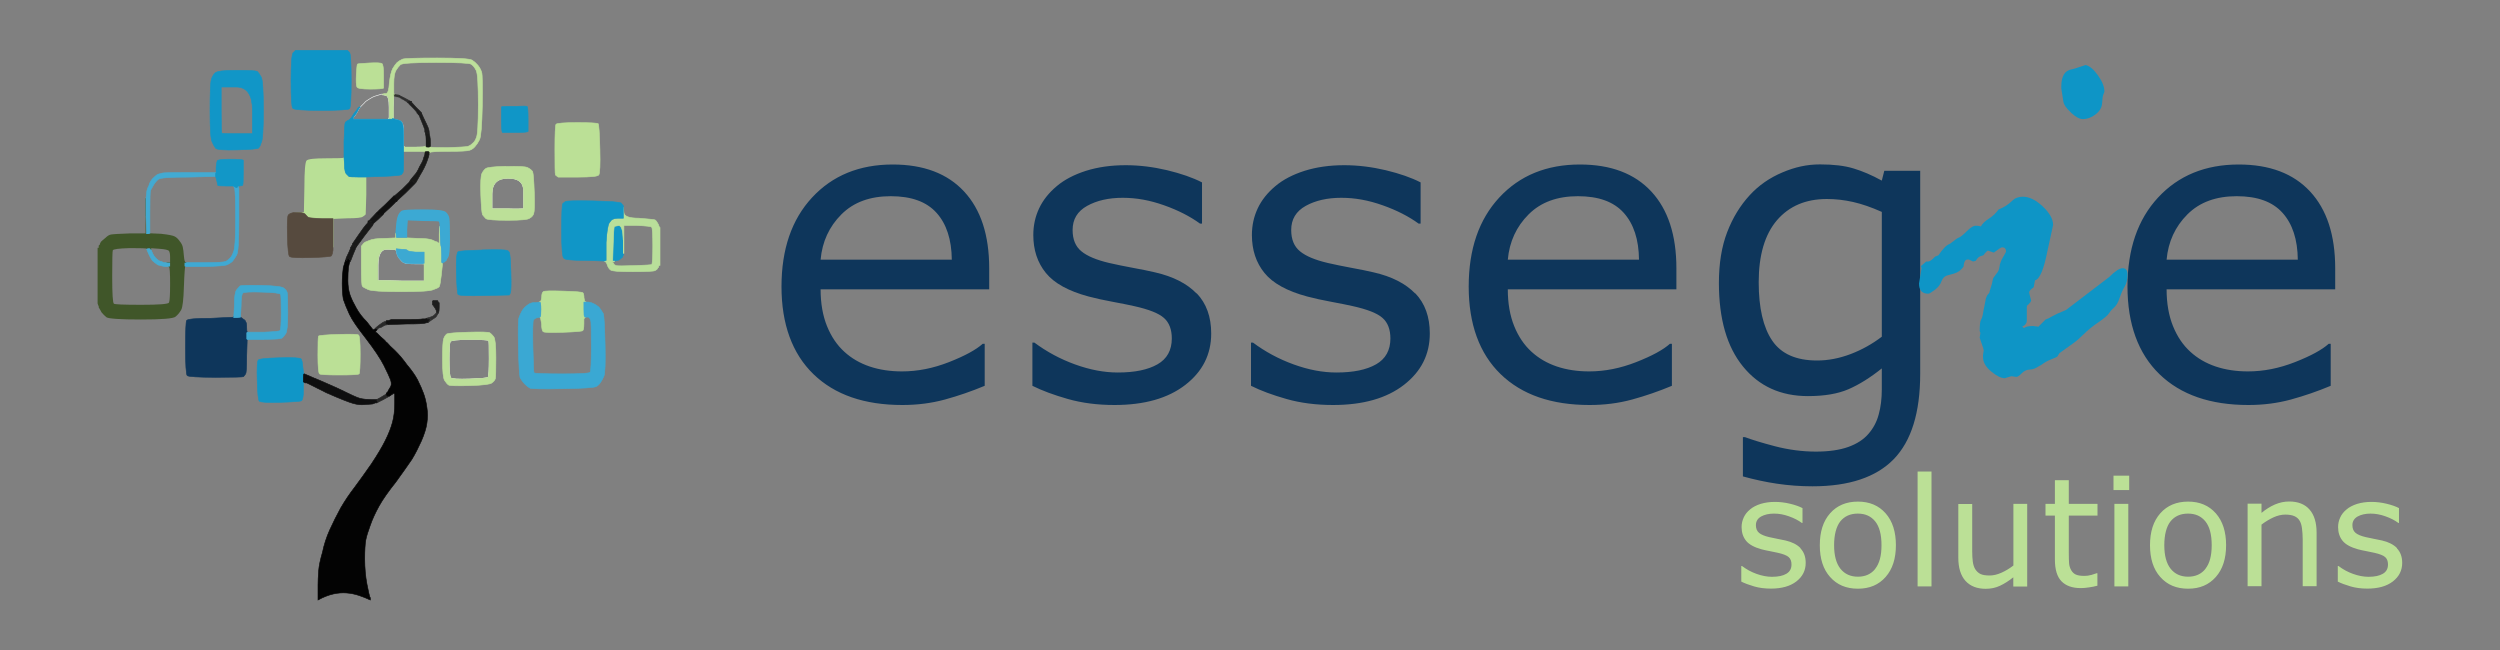 <svg xmlns="http://www.w3.org/2000/svg" id="a" data-name="Layer 1" width="250" height="65" viewBox="0 0 250 65"><rect x="0" y="0" width="250" height="65" fill="#808080" stroke="none"/><g><path d="M39.36,9.59l.17.05c.11.04.2.06.28.06h.06l.11.06c.07.04.13.07.17.11l.06.06h.05l.28.17c.19.11.28.19.28.22h.06l.05.11c.08.04.11.07.11.11l.33.34c.22.22.34.35.34.39v.06h.06v.06h.05v.05s.02.06.06.06l.28.67c.15.41.24.65.28.72.04.07.05.17.05.28v.11h.06v.22c.04.07.06.28.06.61v.5s-.02.02-.06.06c-.04.04-.39.06-1.06.06h-1.06v-.06h-.06v-1.11c0-.74-.06-1.17-.17-1.28-.08-.15-.24-.24-.5-.28l-.39-.11v-1.11c.04-.74.05-1.13.05-1.17h0ZM39.36,9.59" fill="none" stroke="#fafbfa" stroke-width=".06"></path><path d="M30.4,37.39h.05-.05s-.06.13-.06.39v.39h.06v.05h-.06v.84c0,.56-.06.89-.17,1-.08.08-.76.13-2.06.17-1.34.04-2.06,0-2.17-.11-.11-.07-.19-.76-.22-2.06-.04-1.26,0-1.95.11-2.06.08-.11.78-.19,2.11-.22,1.34-.04,2.06,0,2.17.11.07.07.13.34.17.78.04.44.08.68.11.72h0ZM30.4,37.39" fill="#1096c7" fill-rule="evenodd"></path><path d="M30.4,37.39h.05-.05s-.06.13-.06.39v.39h.06v.05h-.06v.84c0,.56-.06.89-.17,1-.08.08-.76.13-2.06.17-1.34.04-2.06,0-2.17-.11-.11-.07-.19-.76-.22-2.06-.04-1.26,0-1.95.11-2.06.08-.11.78-.19,2.11-.22,1.34-.04,2.06,0,2.17.11.07.07.13.34.17.78.04.44.08.68.11.72h0ZM30.4,37.39" fill="none" stroke="#1096c7" stroke-width=".06"></path><path d="M62.33,23.94v1.56c-.04.07-.06.13-.06.17s-.06.09-.17.17c-.11.11-.24.19-.39.22l-.28.06h-.17l.05-1.72c.04-1.11.08-1.69.11-1.72.04-.04.19-.08.45-.11.26,0,.41.46.44,1.39h0ZM62.33,23.94" fill="#1196c6" fill-rule="evenodd"></path><path d="M62.33,23.94v1.56c-.04.07-.06.13-.06.17s-.06.09-.17.17c-.11.11-.24.19-.39.22l-.28.06h-.17l.05-1.72c.04-1.11.08-1.69.11-1.72.04-.04.19-.08.45-.11.26,0,.41.46.44,1.39h0ZM62.33,23.94" fill="none" stroke="#1196c6" stroke-width=".06"></path><path d="M39.91,9.59v-.06l.56.28c.41.22.61.33.61.33h.05v.06s-.05.04-.17,0c-.11-.04-.17-.02-.17.06l.06.05h-.06s-.09-.11-.28-.22l-.28-.17h-.05l-.06-.06s-.09-.07-.17-.11l-.11-.06s.06-.04.06-.11h0ZM39.91,9.59" fill="#2e2e2e" fill-rule="evenodd"></path><path d="M39.91,9.59v-.06l.56.28c.41.22.61.33.61.33h.05v.06s-.05.04-.17,0c-.11-.04-.17-.02-.17.06l.06.05h-.06s-.09-.11-.28-.22l-.28-.17h-.05l-.06-.06s-.09-.07-.17-.11l-.11-.06s.06-.04.06-.11h0ZM39.91,9.59" fill="none" stroke="#2e2e2e" stroke-width=".06"></path><path d="M23.34,31.72l.05-.06v.11h.34l.33-.06.22.17c.19.11.28.2.28.28.07.07.11.26.11.55s.02.45.05.45v.11h-.05v.61l.05.06s-.02.55-.05,1.67c0,1.11-.04,1.71-.11,1.78-.07.11-.15.21-.22.28-.11.04-1.04.06-2.78.06s-2.69-.06-2.84-.17c-.11-.15-.17-1.08-.17-2.78s.04-2.61.11-2.73c.11-.15.91-.22,2.39-.22,1.48-.07,2.24-.11,2.28-.11h0ZM23.34,31.72" fill="#0e365b" fill-rule="evenodd"></path><path d="M23.34,31.72l.05-.06v.11h.34l.33-.06.22.17c.19.11.28.2.28.28.07.07.11.26.11.55s.02.45.05.45v.11h-.05v.61l.05.06s-.02.55-.05,1.67c0,1.11-.04,1.71-.11,1.78-.07.11-.15.21-.22.28-.11.04-1.04.06-2.78.06s-2.69-.06-2.84-.17c-.11-.15-.17-1.08-.17-2.78s.04-2.61.11-2.73c.11-.15.91-.22,2.39-.22,1.48-.07,2.24-.11,2.28-.11h0ZM23.34,31.72" fill="none" stroke="#0e365b" stroke-width=".06"></path><path d="M38.13,9.42h.11v.06h.06l.28.06c.22.04.33.43.33,1.17v1.11h-.05v.05h.05v.06h-3.56v-.22l.06-.06.06-.05.22-.34c.15-.26.22-.41.22-.44h.06v-.06s.05-.02.05-.05l.17-.17c.11-.11.2-.2.28-.28.04-.08.19-.19.44-.34.22-.15.44-.26.67-.33.26-.08.44-.13.56-.17h0ZM38.13,9.42" fill="none" stroke="#f3f5f4" stroke-width=".06"></path><path d="M34.35,15.76h.06l.05.72c0,.52.08.84.22.95.11.11.19.19.22.22.04.04.34.06.89.06h.84v1.78c-.04,1.22-.06,1.87-.06,1.95-.07.08-.17.15-.28.22-.11.11-.63.17-1.56.17l-1.39.06v2.84h-.05v-2.84h-1.06c-.74-.04-1.19-.07-1.34-.11-.11-.04-.22-.13-.33-.28-.07-.15-.3-.22-.67-.22h-.56l.56-.06h.5l.05-2.5c0-1.63.08-2.52.22-2.67.15-.15.8-.22,1.95-.22s1.72-.02,1.72-.05h0ZM34.35,15.76" fill="#b9e096" fill-rule="evenodd"></path><path d="M58.6,30.22h-.17v.72c0,.48.02.72.06.72.04.04.06.06.06.06h-.11v.11l-.05.06v.5c0,.37-.04.59-.11.67-.07.07-.74.13-2,.17-1.22.04-1.87.02-1.95-.06-.11-.07-.17-.33-.17-.78-.08-.41-.11-.63-.11-.67h-.06s.02-.02.06-.06c.04,0,.06-.24.06-.72s-.04-.72-.11-.72h-.11l.11-.06c.08,0,.13-.15.17-.44,0-.3.05-.48.17-.56.07-.07.72-.09,1.95-.05,1.26.04,1.93.09,2,.17.07.07.11.24.11.5.04.26.07.39.11.39.07,0,.11.02.11.06h0ZM58.6,30.22" fill="#bae096" fill-rule="evenodd"></path><path d="M58.6,30.22h-.17v.72c0,.48.02.72.06.72.04.04.06.06.06.06h-.11v.11l-.05.06v.5c0,.37-.04.59-.11.67-.07.07-.74.13-2,.17-1.22.04-1.87.02-1.95-.06-.11-.07-.17-.33-.17-.78-.08-.41-.11-.63-.11-.67h-.06s.02-.02.06-.06c.04,0,.06-.24.06-.72s-.04-.72-.11-.72h-.11l.11-.06c.08,0,.13-.15.17-.44,0-.3.05-.48.17-.56.07-.07.72-.09,1.95-.05,1.26.04,1.93.09,2,.17.07.07.11.24.11.5.04.26.07.39.11.39.07,0,.11.02.11.06h0ZM58.6,30.22" fill="none" stroke="#bae096" stroke-width=".06"></path><path d="M41.13,18.04v-.05l.06.05h.06v.06l.06.06.05.06v.05h.11v.11s-.02.02-.06.06-.32.32-.83.83l-.78.72-.11.11v.06h-.11v-.28h-.05v.06h-.11v-.11l.06-.05v.05l.06-.05s.02-.08-.06-.11l-.06-.06.78-.67c.48-.48.74-.74.78-.78h.06v-.06s.02-.02.06-.06h.05ZM41.13,18.04" fill="#151515" fill-rule="evenodd"></path><path d="M41.13,18.04v-.05l.06.05h.06v.06l.06.06.05.06v.05h.11v.11s-.02.02-.06.06-.32.32-.83.83l-.78.72-.11.11v.06h-.11v-.28h-.05v.06h-.11v-.11l.06-.05v.05l.06-.05s.02-.08-.06-.11l-.06-.06.78-.67c.48-.48.74-.74.78-.78h.06v-.06s.02-.02.06-.06h.05ZM41.13,18.04" fill="none" stroke="#151515" stroke-width=".06"></path><path d="M30.4,37.39h.05l.78.34c.55.22,1.41.59,2.56,1.11,1.19.59,1.93.93,2.22,1,.34.08.69.11,1.06.11h.61v.05l.06.06.05.06v.06h-.05v.05h-.06v.06h-.17l-.11.06c-.07.04-.17.06-.28.06-.07,0-.3.02-.67.05-.33.04-.7,0-1.11-.11-.41-.11-1.3-.46-2.67-1.06l-2-1h-.17l-.06-.06h-.05v-.05h-.06v-.39c0-.26.02-.39.06-.39h0ZM30.4,37.39" fill="#0e0e0f" fill-rule="evenodd"></path><path d="M30.4,37.39h.05l.78.34c.55.22,1.41.59,2.56,1.11,1.19.59,1.93.93,2.22,1,.34.08.69.11,1.06.11h.61v.05l.06.06.05.06v.06h-.05v.05h-.06v.06h-.17l-.11.06c-.07.04-.17.06-.28.06-.07,0-.3.02-.67.05-.33.04-.7,0-1.11-.11-.41-.11-1.3-.46-2.67-1.06l-2-1h-.17l-.06-.06h-.05v-.05h-.06v-.39c0-.26.02-.39.06-.39h0ZM30.4,37.39" fill="none" stroke="#0e0e0f" stroke-width=".06"></path><path d="M39.58,24.99l.06.11.06.28c.07.22.19.41.33.56.15.19.28.3.39.33.11.08.46.11,1.06.11h.95v1.72h-2.28l-2.28-.06h-.06v-1.56c0-1.04.3-1.56.89-1.56.56,0,.85.02.89.06h0ZM39.58,24.99" fill="none" stroke="#fcfdfc" stroke-width=".06"></path><path d="M48.25,24.99c1.52-.04,2.34-.02,2.45.06.08,0,.15.06.22.17.08.07.13.72.17,1.95.04,1.26.02,1.97-.05,2.11-.04.11-.08.19-.11.22-.07,0-.93.02-2.56.06-1.59.04-2.45,0-2.56-.11-.07-.07-.13-.78-.17-2.11-.04-1.34.02-2.06.17-2.17.11-.07.93-.13,2.45-.17h0ZM48.25,24.99" fill="#1096c7" fill-rule="evenodd"></path><path d="M48.25,24.99c1.52-.04,2.34-.02,2.45.06.08,0,.15.06.22.17.08.07.13.72.17,1.95.04,1.26.02,1.97-.05,2.11-.04.11-.08.19-.11.22-.07,0-.93.02-2.56.06-1.59.04-2.45,0-2.56-.11-.07-.07-.13-.78-.17-2.11-.04-1.34.02-2.06.17-2.17.11-.07.93-.13,2.45-.17h0ZM48.25,24.99" fill="none" stroke="#1096c7" stroke-width=".06"></path><path d="M52.37,20.71v.17h-.11s-.56.04-1.56,0h-1.5v-1.5c0-1.04.54-1.56,1.61-1.56s1.56.44,1.56,1.33v1.56h0ZM52.37,20.71" fill="none" stroke="#fcfdfb" stroke-width=".06"></path><path d="M50.59,16.65c1.22-.04,1.95,0,2.17.11.22.11.39.24.5.39.07.19.13.89.17,2.11.04,1.19.02,1.89-.06,2.11-.07.19-.2.34-.39.44-.15.15-.87.22-2.17.22s-2.08-.05-2.22-.17c-.11-.11-.22-.24-.34-.39-.07-.19-.13-.85-.17-2-.04-1.19,0-1.89.11-2.12.11-.22.24-.39.39-.5.15-.11.81-.19,2-.22h0ZM52.37,20.71v.17h-.11s-.56.04-1.56,0h-1.5v-1.5c0-1.04.54-1.56,1.61-1.56s1.56.44,1.56,1.33v1.56h0ZM52.37,20.71" fill="#bce098" fill-rule="evenodd"></path><path d="M50.59,16.65c1.22-.04,1.95,0,2.17.11.22.11.39.24.5.39.07.19.13.89.17,2.11.04,1.19.02,1.89-.06,2.11-.07.19-.2.34-.39.44-.15.15-.87.22-2.17.22s-2.08-.05-2.22-.17c-.11-.11-.22-.24-.34-.39-.07-.19-.13-.85-.17-2-.04-1.19,0-1.89.11-2.12.11-.22.24-.39.39-.5.15-.11.81-.19,2-.22h0ZM52.37,20.71v.17h-.11s-.56.04-1.56,0h-1.5v-1.5c0-1.04.54-1.56,1.61-1.56s1.56.44,1.56,1.33v1.56h0ZM52.37,20.71" fill="none" stroke="#bce098" stroke-width=".06"></path><path d="M43.36,30.05h.39v.06h.05v.06l.06.06.06.05v.44c0,.26-.02.44-.06.56-.04.07-.07.11-.11.11-.04-.04-.06-.07-.06-.11l-.06-.11v-.11c-.04-.11-.11-.24-.22-.39l-.17-.22v-.34h.06v-.06h.05ZM43.36,30.05" fill="#1e1e1e" fill-rule="evenodd"></path><path d="M43.36,30.05h.39v.06h.05v.06l.06.06.06.05v.44c0,.26-.02.44-.06.56-.04.07-.07.11-.11.11-.04-.04-.06-.07-.06-.11l-.06-.11v-.11c-.04-.11-.11-.24-.22-.39l-.17-.22v-.34h.06v-.06h.05ZM43.36,30.05" fill="none" stroke="#1e1e1e" stroke-width=".06"></path><path d="M37.08,22.16h.05v.11h.06v.06h.06v.06h.06v.06s-.06.07-.06.11c-.04.04-.32.39-.83,1.06l-.78,1.06s-.06-.02-.06-.06-.04-.06-.11-.06l-.06-.06v.06h-.06v.06h-.11v.11h-.06l-.06.06h-.05v-.06l.05-.05v-.06l.11-.11v-.11l.61-.89c.41-.59.67-.95.78-1.06.11-.11.17-.17.17-.17v-.05s.02-.02.06-.06h.22ZM37.08,22.16" fill="#181818" fill-rule="evenodd"></path><path d="M37.08,22.16h.05v.11h.06v.06h.06v.06h.06v.06s-.06.07-.06.11c-.04.04-.32.39-.83,1.06l-.78,1.06s-.06-.02-.06-.06-.04-.06-.11-.06l-.06-.06v.06h-.06v.06h-.11v.11h-.06l-.06.06h-.05v-.06l.05-.05v-.06l.11-.11v-.11l.61-.89c.41-.59.67-.95.78-1.06.11-.11.17-.17.17-.17v-.05s.02-.02.06-.06h.22ZM37.08,22.16" fill="none" stroke="#181818" stroke-width=".06"></path><path d="M39.36,9.42h.06l.22.06c.15,0,.24.02.28.06v.06c0,.07-.02.11-.06.11h-.06c-.07,0-.17-.02-.28-.06l-.17-.05v-.11s-.04-.06,0-.06h0ZM39.36,9.42" fill="#333431" fill-rule="evenodd"></path><path d="M39.36,9.42h.06l.22.06c.15,0,.24.02.28.06v.06c0,.07-.02.11-.06.11h-.06c-.07,0-.17-.02-.28-.06l-.17-.05v-.11s-.04-.06,0-.06h0ZM39.36,9.42" fill="none" stroke="#333431" stroke-width=".06"></path><path d="M43.97,22.6l.05,1c0,.63.02.97.06,1,.04.04.06.33.06.89v.78h.06l.05.06v.06s-.04.35-.11,1.06c-.08.7-.15,1.11-.22,1.22-.11.11-.3.2-.56.28-.26.15-1.33.22-3.22.22s-3.04-.07-3.34-.22c-.34-.15-.52-.26-.56-.33-.07-.07-.11-.74-.11-2v-2c.07-.07.15-.17.22-.28.11-.11.3-.2.55-.28.3-.15.82-.22,1.56-.22l1.11-.05v-.5l.06.22v.28h1.11l1.06.05c.71,0,1.19.06,1.45.17.22.11.35.17.39.17h.06l.11.11h.11v-.83c0-.56.02-.83.06-.83h0ZM39.58,24.99l.06.11v-.22l.56.05c.33,0,.52.04.55.11.04.07.32.13.83.17h.84v1.11h-.06s-.06.06-.06.06h.11v1.72h-2.28l-2.28-.06h-.06v-1.56c0-1.04.3-1.56.89-1.56.56,0,.85.02.89.06h0ZM39.58,24.99" fill="#bbe099" fill-rule="evenodd"></path><path d="M43.97,22.6l.05,1c0,.63.02.97.06,1,.04.04.06.33.06.89v.78h.06l.05.06v.06s-.04.35-.11,1.06c-.08.7-.15,1.11-.22,1.22-.11.11-.3.2-.56.28-.26.15-1.33.22-3.22.22s-3.04-.07-3.34-.22c-.34-.15-.52-.26-.56-.33-.07-.07-.11-.74-.11-2v-2c.07-.07.15-.17.22-.28.11-.11.3-.2.55-.28.3-.15.82-.22,1.56-.22l1.11-.05v-.5l.06.22v.28h1.11l1.06.05c.71,0,1.19.06,1.45.17.22.11.35.17.39.17h.06l.11.11h.11v-.83c0-.56.02-.83.06-.83h0ZM39.58,24.99l.06.11v-.22l.56.05c.33,0,.52.04.55.11.04.07.32.13.83.17h.84v1.11h-.06s-.06.06-.06.06h.11v1.72h-2.28l-2.28-.06h-.06v-1.56c0-1.04.3-1.56.89-1.56.56,0,.85.02.89.06h0ZM39.58,24.99" fill="none" stroke="#bbe099" stroke-width=".06"></path><path d="M43.64,31.28v-.11l.06.11s.02.07.06.11v.06s-.08.09-.11.17c-.04.08-.19.19-.44.34l-.39.28v-.28h-.06l-.06-.06h-.11v-.06l.39-.11c.26-.08.43-.17.5-.28.07-.07.13-.13.17-.17h0ZM42.91,31.94s.02-.06.06-.06.06.02.06.06-.02.06-.06.06-.06-.02-.06-.06h0ZM42.91,31.94" fill="#2e2e2e" fill-rule="evenodd"></path><path d="M43.64,31.28v-.11l.06.11s.02.07.06.11v.06s-.08.09-.11.17c-.04.08-.19.19-.44.34l-.39.28v-.28h-.06l-.06-.06h-.11v-.06l.39-.11c.26-.08.43-.17.5-.28.07-.07.13-.13.17-.17h0ZM42.91,31.94s.02-.06.06-.06.06.02.06.06-.02.06-.06.06-.06-.02-.06-.06h0ZM42.91,31.94" fill="none" stroke="#2e2e2e" stroke-width=".06"></path><path d="M38.69,39.29v.17l.06.06.06.05v-.05s.02-.04.06,0h.11v.05h-.06v.06s-.2.11-.61.34l-.56.28v-.11l-.06-.11v-.05h-.06l.11-.06.11-.06.39-.22c.26-.15.39-.24.39-.28.04-.04.05-.05.05-.05h0ZM38.69,39.29" fill="#262626" fill-rule="evenodd"></path><path d="M38.69,39.29v.17l.06.06.06.05v-.05s.02-.04.06,0h.11v.05h-.06v.06s-.2.11-.61.34l-.56.28v-.11l-.06-.11v-.05h-.06l.11-.06.11-.06.39-.22c.26-.15.39-.24.39-.28.04-.04.05-.05.05-.05h0ZM38.69,39.29" fill="none" stroke="#262626" stroke-width=".06"></path><path d="M46.98,33.95c1.22,0,1.85.04,1.89.11.04.04.05.63.05,1.78s-.04,1.78-.11,1.89c-.08.07-.69.13-1.84.17-1.15.04-1.78,0-1.89-.11-.11-.11-.17-.71-.17-1.78s.04-1.69.11-1.84c.07-.15.72-.22,1.95-.22h0ZM46.98,33.95" fill="none" stroke="#fdfdfc" stroke-width=".06"></path><path d="M42.91,15.32v-.06c0-.07-.07-.11-.22-.11-.11,0-.18.02-.22.05v.06l-.05-.06v-.05h-2.06v-.5h.06v.06h1.06c.67,0,1.02-.02,1.06-.06.04-.04.06-.06.06-.06v.06s.07.06.22.06.22-.02.22-.06.02-.02.06.06c0,.04.56.05,1.67.05,1.11-.04,1.76-.07,1.95-.11.19-.04.35-.13.5-.28.19-.15.32-.33.39-.55.15-.22.22-1.34.22-3.34s-.07-3.19-.22-3.45c-.15-.3-.32-.5-.5-.61-.15-.11-1.32-.17-3.51-.17s-3.41.07-3.56.22c-.15.15-.3.33-.44.56-.15.26-.22.7-.22,1.33v1l.06.05h-.06s-.04.02,0,.06v.11s-.02.43-.05,1.17v1.11h-.06v.06h-.34v-.06h-.05v-.05h.05v-1.11c0-.74-.11-1.13-.33-1.17l-.28-.06h-.06v-.06h.06l.06-.05h.22c.19-.04.3-.39.33-1.06.08-.67.19-1.15.34-1.44.15-.26.3-.46.44-.61.19-.15.37-.26.56-.34.22-.07,1.37-.11,3.45-.11s3.28.07,3.5.22c.22.15.41.32.56.5.18.22.31.46.39.72.07.22.09,1.34.06,3.34-.04,1.97-.13,3.09-.28,3.39-.15.3-.3.52-.44.67-.15.19-.34.32-.56.39-.19.07-.89.11-2.11.11s-1.8.04-1.84.11c-.04.04-.06.06-.06.06h0ZM42.91,15.32" fill="#bde09b" fill-rule="evenodd"></path><path d="M42.91,15.32v-.06c0-.07-.07-.11-.22-.11-.11,0-.18.02-.22.05v.06l-.05-.06v-.05h-2.06v-.5h.06v.06h1.06c.67,0,1.02-.02,1.06-.06.04-.04.06-.06.06-.06v.06s.07.06.22.06.22-.02.22-.06.02-.02.06.06c0,.04.56.05,1.67.05,1.11-.04,1.76-.07,1.95-.11.19-.04.35-.13.5-.28.19-.15.32-.33.39-.55.15-.22.22-1.34.22-3.34s-.07-3.19-.22-3.45c-.15-.3-.32-.5-.5-.61-.15-.11-1.32-.17-3.51-.17s-3.41.07-3.56.22c-.15.15-.3.33-.44.56-.15.26-.22.7-.22,1.33v1l.06.05h-.06s-.04.02,0,.06v.11s-.02.43-.05,1.17v1.11h-.06v.06h-.34v-.06h-.05v-.05h.05v-1.11c0-.74-.11-1.13-.33-1.17l-.28-.06h-.06v-.06h.06l.06-.05h.22c.19-.04.3-.39.33-1.06.08-.67.19-1.15.34-1.44.15-.26.3-.46.44-.61.19-.15.37-.26.56-.34.22-.07,1.37-.11,3.45-.11s3.28.07,3.5.22c.22.15.41.32.56.5.18.22.31.46.39.72.07.22.09,1.34.06,3.34-.04,1.97-.13,3.09-.28,3.39-.15.3-.3.52-.44.67-.15.19-.34.32-.56.39-.19.07-.89.11-2.11.11s-1.8.04-1.84.11c-.04.04-.06.06-.06.06h0ZM42.91,15.32" fill="none" stroke="#bde09b" stroke-width=".06"></path><path d="M53.48,30.27l.39-.05h.11c.08,0,.11.24.11.72s-.02.72-.06.72c-.04.04-.06.06-.06.06l-.28.06c-.15.04-.26.11-.34.22-.07.11-.09,1-.06,2.67.04,1.67.08,2.54.11,2.61.07.07,1.02.11,2.84.11s2.71-.05,2.78-.17c.07-.11.11-.98.11-2.61s-.02-2.52-.06-2.56l-.05-.11v-.06l-.06-.06-.06-.05v-.06h-.39s-.02-.02-.06-.06c-.04,0-.06-.24-.06-.72v-.72h.5c.19.04.35.09.5.17.15.07.32.19.5.33.15.19.3.41.45.67.07.26.13,1.3.17,3.11.04,1.78,0,2.82-.11,3.11-.11.26-.22.46-.33.61-.11.19-.26.34-.44.44-.19.11-1.28.19-3.28.22-2.04.04-3.15.02-3.34-.05-.15-.08-.32-.21-.5-.39-.19-.18-.35-.41-.5-.66-.07-.26-.13-1.28-.17-3.06-.04-1.74-.02-2.72.06-2.95.07-.22.19-.46.33-.72.15-.22.34-.41.56-.56.19-.15.41-.22.67-.22h0ZM53.48,30.27" fill="#3aa8d3" fill-rule="evenodd"></path><path d="M53.48,30.27l.39-.05h.11c.08,0,.11.24.11.72s-.02.72-.06.72c-.04.04-.06.06-.06.06l-.28.06c-.15.04-.26.11-.34.22-.07.11-.09,1-.06,2.67.04,1.67.08,2.54.11,2.61.07.07,1.02.11,2.84.11s2.71-.05,2.78-.17c.07-.11.11-.98.11-2.61s-.02-2.52-.06-2.56l-.05-.11v-.06l-.06-.06-.06-.05v-.06h-.39s-.02-.02-.06-.06c-.04,0-.06-.24-.06-.72v-.72h.5c.19.04.35.09.5.17.15.07.32.19.5.33.15.19.3.41.45.67.07.26.13,1.3.17,3.11.04,1.78,0,2.82-.11,3.11-.11.26-.22.46-.33.61-.11.19-.26.34-.44.44-.19.11-1.28.19-3.28.22-2.04.04-3.15.02-3.34-.05-.15-.08-.32-.21-.5-.39-.19-.18-.35-.41-.5-.66-.07-.26-.13-1.28-.17-3.06-.04-1.74-.02-2.72.06-2.95.07-.22.19-.46.33-.72.15-.22.34-.41.56-.56.19-.15.41-.22.67-.22h0ZM53.48,30.27" fill="none" stroke="#3aa8d3" stroke-width=".06"></path><path d="M38.58,32.11h.11l-.05.11s.04.07.11.11c.04.04.07.06.11.06v.06h-.06c-.07.04-.15.05-.22.05s-.22.08-.44.22l-.34.11v.06h-.05v.05h-.28v-.05s.15-.17.45-.39c.3-.22.46-.33.5-.33.04,0,.09-.02.17-.06h0ZM38.58,32.11" fill="#292929" fill-rule="evenodd"></path><path d="M38.58,32.11h.11l-.05.11s.04.07.11.11c.04.04.07.06.11.06v.06h-.06c-.07.04-.15.05-.22.05s-.22.08-.44.22l-.34.11v.06h-.05v.05h-.28v-.05s.15-.17.45-.39c.3-.22.46-.33.5-.33.04,0,.09-.02.17-.06h0ZM38.58,32.11" fill="none" stroke="#292929" stroke-width=".06"></path><path d="M23.62,7.03c1.26,0,1.97.04,2.11.11.11.11.24.3.39.56.15.26.22,1.37.22,3.34s-.07,3-.22,3.23c-.07.26-.17.44-.28.55-.11.07-.81.13-2.11.17-1.3.04-2.02-.02-2.17-.17-.11-.15-.22-.35-.34-.61-.15-.26-.22-1.28-.22-3.06s.04-2.78.11-3.12c.07-.3.2-.54.39-.72.15-.19.85-.28,2.11-.28h0ZM22.12,11.03v-2.33h1.56c1.04.04,1.56.81,1.56,2.33v2.34h-1.56c-1,0-1.5-.02-1.5-.06-.04,0-.06-.76-.06-2.28h0ZM22.12,11.03" fill="#1196c7" fill-rule="evenodd"></path><path d="M23.62,7.03c1.26,0,1.97.04,2.11.11.11.11.24.3.39.56.15.26.22,1.37.22,3.34s-.07,3-.22,3.23c-.07.26-.17.44-.28.55-.11.07-.81.13-2.11.17-1.3.04-2.02-.02-2.17-.17-.11-.15-.22-.35-.34-.61-.15-.26-.22-1.28-.22-3.06s.04-2.78.11-3.12c.07-.3.2-.54.39-.72.15-.19.85-.28,2.11-.28h0ZM22.12,11.03v-2.33h1.56c1.04.04,1.56.81,1.56,2.33v2.34h-1.56c-1,0-1.5-.02-1.5-.06-.04,0-.06-.76-.06-2.28h0ZM22.12,11.03" fill="none" stroke="#1196c7" stroke-width=".06"></path><path d="M23.45,18.82l-.11-.22h.05s.08.04.11.11c.04.08.07.09.11.06.04,0,.08-.02.11-.06.04-.07.06-.11.06-.11h.05l.06.22v3.28c0,2-.07,3.13-.22,3.39-.15.26-.3.48-.45.67-.19.15-.37.26-.55.33-.19.08-.93.13-2.22.17h-1.95l-.05-.06v-.34h2c1.22,0,1.93-.04,2.11-.11.15-.07.3-.19.44-.34.15-.15.26-.35.34-.61.15-.26.22-1.35.22-3.28s-.04-2.93-.11-3.12h0ZM23.45,18.82" fill="#3fa9d3" fill-rule="evenodd"></path><path d="M23.45,18.82l-.11-.22h.05s.08.04.11.11c.04.08.07.09.11.06.04,0,.08-.02.11-.06.04-.07.06-.11.06-.11h.05l.06.22v3.28c0,2-.07,3.13-.22,3.39-.15.26-.3.48-.45.67-.19.15-.37.26-.55.33-.19.08-.93.13-2.22.17h-1.95l-.05-.06v-.34h2c1.22,0,1.93-.04,2.11-.11.15-.07.3-.19.44-.34.15-.15.26-.35.34-.61.15-.26.22-1.35.22-3.28s-.04-2.93-.11-3.12h0ZM23.45,18.82" fill="none" stroke="#3fa9d3" stroke-width=".06"></path><path d="M29.34,5.25l.22-.22h5.17s.08.07.22.22c.11.11.17,1.04.17,2.78s-.05,2.72-.17,2.84c-.11.11-1.06.17-2.84.17s-2.73-.07-2.84-.22c-.11-.11-.17-1.04-.17-2.78s.08-2.63.22-2.78h0ZM29.34,5.25" fill="#0e95c7" fill-rule="evenodd"></path><path d="M29.34,5.25l.22-.22h5.17s.08.07.22.22c.11.11.17,1.04.17,2.78s-.05,2.72-.17,2.84c-.11.11-1.06.17-2.84.17s-2.73-.07-2.84-.22c-.11-.11-.17-1.04-.17-2.78s.08-2.63.22-2.78h0ZM29.34,5.25" fill="none" stroke="#0e95c7" stroke-width=".06"></path><path d="M42.25,31.89h.44l.06.06h.17c.08,0,.08.02,0,.06-.07.04-.11.09-.11.17v.06s-.11.05-.22.05c-.15.08-.82.11-2,.11l-1.72.06v-.06h-.17c-.07-.04-.11-.08-.11-.11v-.05h.06v-.06h.05v-.06h-.05v-.06h.17l.33-.11h1.56c.85,0,1.37-.02,1.56-.06h0ZM42.25,31.89" fill="#111" fill-rule="evenodd"></path><path d="M42.25,31.89h.44l.06.06h.17c.08,0,.08.02,0,.06-.07.04-.11.09-.11.17v.06s-.11.05-.22.05c-.15.08-.82.11-2,.11l-1.72.06v-.06h-.17c-.07-.04-.11-.08-.11-.11v-.05h.06v-.06h.05v-.06h-.05v-.06h.17l.33-.11h1.56c.85,0,1.37-.02,1.56-.06h0ZM42.25,31.89" fill="none" stroke="#111" stroke-width=".06"></path><path d="M40.91,10.14h.22v.06l.45.5c.3.3.46.46.5.5.04.04.06.06.06.06v.06s-.04.06-.11.06c-.04,0-.07.02-.11.05l-.06.06s-.06-.02-.06-.06v-.05h-.05v-.06h-.06v-.06s-.11-.17-.34-.39l-.33-.34s-.04-.07-.11-.11l-.05-.11-.06-.05c0-.08.04-.11.11-.11h0ZM40.91,10.14" fill="#1e1e1e" fill-rule="evenodd"></path><path d="M40.91,10.14h.22v.06l.45.5c.3.3.46.46.5.5.04.04.06.06.06.06v.06s-.04.06-.11.06c-.04,0-.07.02-.11.05l-.06.06s-.06-.02-.06-.06v-.05h-.05v-.06h-.06v-.06s-.11-.17-.34-.39l-.33-.34s-.04-.07-.11-.11l-.05-.11-.06-.05c0-.08.04-.11.11-.11h0ZM40.91,10.14" fill="none" stroke="#1e1e1e" stroke-width=".06"></path><path d="M57.71,12.26c1.29,0,2,.04,2.11.11.07.11.13.96.17,2.56.04,1.55,0,2.41-.11,2.56-.11.15-.8.22-2.06.22h-2c-.11-.07-.2-.15-.28-.22-.04-.11-.05-.96-.05-2.56s.04-2.39.11-2.5c.08-.11.78-.17,2.12-.17h0ZM57.71,12.26" fill="#bbe096" fill-rule="evenodd"></path><path d="M57.71,12.26c1.29,0,2,.04,2.11.11.07.11.13.96.17,2.56.04,1.55,0,2.41-.11,2.56-.11.15-.8.22-2.06.22h-2c-.11-.07-.2-.15-.28-.22-.04-.11-.05-.96-.05-2.56s.04-2.39.11-2.5c.08-.11.78-.17,2.12-.17h0ZM57.71,12.26" fill="none" stroke="#bbe096" stroke-width=".06"></path><path d="M26.34,33.95h-1.61l-.05-.06v-.61h.05v-.06h1.61c1.04-.04,1.59-.09,1.67-.17.07-.08.11-.67.11-1.78s-.02-1.72-.06-1.84c-.07-.11-.7-.19-1.89-.22-1.19-.04-1.82,0-1.89.11-.11.11-.17.54-.17,1.28l-.06,1.11-.33.06h-.34v-.11l.06-1.17c0-.81.07-1.31.22-1.5.15-.19.26-.32.34-.39.11-.07.83-.09,2.17-.06,1.34.04,2.08.13,2.22.28.19.15.3.3.33.44.04.19.06.87.06,2.06s-.07,1.87-.22,2.06c-.15.22-.28.37-.39.44-.15.08-.76.11-1.84.11h0ZM26.34,33.95" fill="#3ea9d2" fill-rule="evenodd"></path><path d="M26.34,33.95h-1.61l-.05-.06v-.61h.05v-.06h1.61c1.04-.04,1.59-.09,1.67-.17.07-.08.11-.67.11-1.78s-.02-1.72-.06-1.84c-.07-.11-.7-.19-1.89-.22-1.19-.04-1.82,0-1.89.11-.11.11-.17.54-.17,1.28l-.06,1.11-.33.06h-.34v-.11l.06-1.17c0-.81.07-1.31.22-1.5.15-.19.26-.32.34-.39.11-.07.83-.09,2.17-.06,1.34.04,2.08.13,2.22.28.19.15.3.3.33.44.04.19.06.87.06,2.06s-.07,1.87-.22,2.06c-.15.22-.28.37-.39.44-.15.08-.76.11-1.84.11h0ZM26.34,33.95" fill="none" stroke="#3ea9d2" stroke-width=".06"></path><path d="M46.81,33.22c1.3-.04,2.02-.02,2.17.06.11.07.24.2.39.39.15.19.22.89.22,2.11s-.02,1.91-.05,2.06c-.04.15-.15.3-.34.44-.15.15-.87.24-2.17.28-1.34.04-2.06.02-2.17-.06-.11-.07-.24-.22-.39-.44-.15-.22-.22-.93-.22-2.11s.04-1.84.11-2.06c.07-.22.19-.39.33-.5.15-.07.85-.13,2.11-.17h0ZM46.98,33.95c1.22,0,1.85.04,1.89.11.04.04.05.63.05,1.78s-.04,1.78-.11,1.89c-.08.07-.69.13-1.84.17-1.15.04-1.78,0-1.89-.11-.11-.11-.17-.71-.17-1.78s.04-1.69.11-1.84c.07-.15.72-.22,1.95-.22h0ZM46.98,33.95" fill="#bce099" fill-rule="evenodd"></path><path d="M46.81,33.22c1.3-.04,2.02-.02,2.17.06.11.07.24.2.39.39.15.19.22.89.22,2.11s-.02,1.91-.05,2.06c-.04.15-.15.3-.34.44-.15.15-.87.24-2.17.28-1.34.04-2.06.02-2.17-.06-.11-.07-.24-.22-.39-.44-.15-.22-.22-.93-.22-2.11s.04-1.84.11-2.06c.07-.22.19-.39.33-.5.15-.07.85-.13,2.11-.17h0ZM46.98,33.95c1.22,0,1.85.04,1.89.11.04.04.05.63.05,1.78s-.04,1.78-.11,1.89c-.08.07-.69.13-1.84.17-1.15.04-1.78,0-1.89-.11-.11-.11-.17-.71-.17-1.78s.04-1.69.11-1.84c.07-.15.72-.22,1.95-.22h0ZM46.98,33.95" fill="none" stroke="#bce099" stroke-width=".06"></path><path d="M62.33,21.27v-.56l.06.56c.04.37.54.55,1.5.55.96.08,1.5.13,1.61.17.11.07.22.22.33.44.07.22.13.33.17.33v3.78h-.11v.06l-.06.11v.06h-.06v.06s-.05.02-.05.06c0,.04-.08.09-.22.17-.11.07-.85.11-2.22.11s-2.08-.05-2.22-.17c-.15-.11-.26-.28-.33-.5-.07-.22-.15-.33-.22-.33l-.11-.06h.11l.06-.06h.06v-1.78c.07-1.15.18-1.82.33-2,.15-.22.26-.33.34-.33.11-.07.32-.11.61-.11h.44v-.55ZM62.33,23.94v1.39h.06v-2.78h1.34c.89.04,1.37.09,1.44.17.07.11.11.74.11,1.89s-.04,1.76-.11,1.84c-.04.04-.61.07-1.72.11-1.11.04-1.72.04-1.84,0l-.11-.06h-.06v-.05h-.06v-.11l-.11-.11v-.06h.17v-.06h-.17l.05-1.72c.04-1.11.08-1.69.11-1.72.04-.04.19-.08.45-.11.26,0,.41.46.44,1.39h0ZM62.33,23.94" fill="#b9df9a" fill-rule="evenodd"></path><path d="M62.33,21.27v-.56l.06.56c.04.37.54.55,1.5.55.96.08,1.5.13,1.61.17.11.07.22.22.33.44.07.22.13.33.17.33v3.78h-.11v.06l-.06.11v.06h-.06v.06s-.05.02-.05.06c0,.04-.08.09-.22.17-.11.07-.85.11-2.22.11s-2.08-.05-2.22-.17c-.15-.11-.26-.28-.33-.5-.07-.22-.15-.33-.22-.33l-.11-.06h.11l.06-.06h.06v-1.78c.07-1.15.18-1.82.33-2,.15-.22.26-.33.34-.33.11-.07.32-.11.61-.11h.44v-.55ZM62.33,23.94v1.39h.06v-2.78h1.34c.89.04,1.37.09,1.44.17.07.11.11.74.11,1.89s-.04,1.76-.11,1.84c-.04.04-.61.07-1.72.11-1.11.04-1.72.04-1.84,0l-.11-.06h-.06v-.05h-.06v-.11l-.11-.11v-.06h.17v-.06h-.17l.05-1.72c.04-1.11.08-1.69.11-1.72.04-.04.19-.08.45-.11.26,0,.41.46.44,1.39h0ZM62.33,23.94" fill="none" stroke="#b9df9a" stroke-width=".06"></path><path d="M33.85,33.44c1.26-.04,1.93-.02,2,.06.11.07.17.7.17,1.89s-.04,1.89-.11,2c-.11.08-.78.11-2,.11s-1.87-.04-1.95-.11c-.11-.07-.17-.7-.17-1.89s.02-1.78.06-1.89c.08-.07.74-.13,2-.17h0ZM33.85,33.44" fill="#bbe096" fill-rule="evenodd"></path><path d="M33.85,33.44c1.26-.04,1.93-.02,2,.06.11.07.17.7.17,1.89s-.04,1.89-.11,2c-.11.08-.78.11-2,.11s-1.87-.04-1.95-.11c-.11-.07-.17-.7-.17-1.89s.02-1.78.06-1.89c.08-.07.74-.13,2-.17h0ZM33.85,33.44" fill="none" stroke="#bbe096" stroke-width=".06"></path><path d="M51.42,10.64c.82-.04,1.24-.04,1.28,0,.08.04.11.46.11,1.28v1.22c-.04.07-.46.11-1.28.11h-1.28c-.07-.04-.11-.46-.11-1.28v-1.28c.07-.04.5-.06,1.28-.06h0ZM51.42,10.64" fill="#1096c7" fill-rule="evenodd"></path><path d="M51.42,10.64c.82-.04,1.24-.04,1.28,0,.08.04.11.46.11,1.28v1.22c-.04.07-.46.11-1.28.11h-1.28c-.07-.04-.11-.46-.11-1.28v-1.28c.07-.04.5-.06,1.28-.06h0ZM51.42,10.64" fill="none" stroke="#1096c7" stroke-width=".06"></path><path d="M62.33,20.6v1.22h-.44c-.3,0-.5.04-.61.11-.08,0-.19.11-.34.33-.15.19-.26.85-.33,2v1.78h-.06l-.06.06h-.11l-1.89-.06c-1.3,0-2-.07-2.11-.22-.15-.11-.22-1.02-.22-2.72s.04-2.62.11-2.73c.08-.07.17-.15.28-.22.11-.07,1.02-.09,2.73-.06,1.74.04,2.69.11,2.84.22.11.15.19.24.22.28h0ZM62.33,20.6" fill="#1096c7" fill-rule="evenodd"></path><path d="M62.33,20.6v1.22h-.44c-.3,0-.5.04-.61.11-.08,0-.19.11-.34.33-.15.19-.26.85-.33,2v1.78h-.06l-.06.06h-.11l-1.89-.06c-1.3,0-2-.07-2.11-.22-.15-.11-.22-1.02-.22-2.72s.04-2.62.11-2.73c.08-.07.17-.15.28-.22.11-.07,1.02-.09,2.73-.06,1.74.04,2.69.11,2.84.22.11.15.19.24.22.28h0ZM62.33,20.6" fill="none" stroke="#1096c7" stroke-width=".06"></path><path d="M35.41,24.55v-.06l.06.06c.07,0,.11.02.11.06s.02.06.06.06l-.33.78c-.19.52-.3.78-.34.78v-.17c-.04-.11-.06-.15-.06-.11-.04.07-.07.11-.11.11h-.11l-.11-.05v-.06c0-.07.09-.3.28-.67l.22-.5s.05-.02.05-.06h.06s.06-.02.06-.05v-.06h.11v-.06h.06ZM35.41,24.55" fill="#181818" fill-rule="evenodd"></path><path d="M35.41,24.55v-.06l.06.06c.07,0,.11.02.11.06s.02.06.06.06l-.33.78c-.19.52-.3.78-.34.78v-.17c-.04-.11-.06-.15-.06-.11-.04.07-.07.11-.11.11h-.11l-.11-.05v-.06c0-.07.09-.3.28-.67l.22-.5s.05-.02.05-.06h.06s.06-.02.06-.05v-.06h.11v-.06h.06ZM35.41,24.55" fill="none" stroke="#181818" stroke-width=".06"></path><path d="M37.69,21.27l.11.06c.08.04.13.05.17.05h.28s.02-.02.06-.05h.06v.05s-.19.22-.56.56l-.5.44h-.06v-.06h-.06v-.06h-.06v-.11h-.22l-.05.06h-.06v-.11h.06l.05-.06h.06v-.05h.06v-.06l.33-.34c.19-.22.3-.33.34-.33h0ZM37.69,21.27" fill="#151515" fill-rule="evenodd"></path><path d="M37.69,21.27l.11.06c.08.04.13.05.17.05h.28s.02-.02.06-.05h.06v.05s-.19.22-.56.56l-.5.44h-.06v-.06h-.06v-.06h-.06v-.11h-.22l-.05.06h-.06v-.11h.06l.05-.06h.06v-.05h.06v-.06l.33-.34c.19-.22.3-.33.34-.33h0ZM37.69,21.27" fill="none" stroke="#151515" stroke-width=".06"></path><path d="M42.14,11.31l.28.61c.18.37.32.65.39.83.07.19.11.34.11.44v.17h-.05l-.06-.06c-.07,0-.11.02-.11.06,0,.04-.02.04-.05,0,0-.04-.02-.06-.06-.06h-.06v-.06h-.06v-.11c0-.11-.02-.21-.05-.28-.04-.08-.13-.32-.28-.72l-.28-.67.06-.06s.07-.05.11-.05c.08,0,.11-.02.11-.06h0ZM42.14,11.31" fill="#1e1e1e" fill-rule="evenodd"></path><path d="M42.14,11.31l.28.61c.18.37.32.65.39.83.07.19.11.34.11.44v.17h-.05l-.06-.06c-.07,0-.11.02-.11.06,0,.04-.02.04-.05,0,0-.04-.02-.06-.06-.06h-.06v-.06h-.06v-.11c0-.11-.02-.21-.05-.28-.04-.08-.13-.32-.28-.72l-.28-.67.06-.06s.07-.05.11-.05c.08,0,.11-.02.11-.06h0ZM42.14,11.31" fill="none" stroke="#1e1e1e" stroke-width=".06"></path><path d="M39.36,19.6h.06l.06.06c.07.04.11.09.11.17v.11h.06s.06.07.06.11c-.04,0-.06.02-.06.06h-.06v.06s-.2.24-.61.61l-.61.56s-.06.05-.06.05h-.06v.06l-.05.06h-.06v-.11h-.11l-.05-.05h-.06v.11h-.06l-.06-.06h-.05v-.05h-.06v-.11h.06v-.06h.05v-.05h.06v-.06l.72-.67c.52-.52.78-.78.78-.78h0ZM39.41,19.93v-.06s.06.02.06.06h-.06ZM39.41,19.93" fill="#0f0f0f" fill-rule="evenodd"></path><path d="M39.36,19.6h.06l.06.06c.07.04.11.09.11.17v.11h.06s.06.07.06.11c-.04,0-.06.02-.06.06h-.06v.06s-.2.24-.61.61l-.61.56s-.06.05-.06.05h-.06v.06l-.05.06h-.06v-.11h-.11l-.05-.05h-.06v.11h-.06l-.06-.06h-.05v-.05h-.06v-.11h.06v-.06h.05v-.05h.06v-.06l.72-.67c.52-.52.78-.78.78-.78h0ZM39.41,19.93v-.06s.06.02.06.06h-.06ZM39.41,19.93" fill="none" stroke="#0f0f0f" stroke-width=".06"></path><path d="M36.91,6.3c.74-.04,1.17-.02,1.28.06.11.04.17.44.17,1.22v1.22c-.04.07-.48.11-1.34.11s-1.3-.08-1.33-.22c-.07-.15-.09-.56-.06-1.22.04-.67.08-1.02.11-1.06.04-.04.43-.07,1.17-.11h0ZM36.91,6.3" fill="#bbe096" fill-rule="evenodd"></path><path d="M36.91,6.3c.74-.04,1.17-.02,1.28.06.11.04.17.44.17,1.22v1.22c-.04.07-.48.11-1.34.11s-1.3-.08-1.33-.22c-.07-.15-.09-.56-.06-1.22.04-.67.08-1.02.11-1.06.04-.04.43-.07,1.17-.11h0ZM36.91,6.3" fill="none" stroke="#bbe096" stroke-width=".06"></path><path d="M15.11,24.99l.17.39c.11.22.26.41.44.56.19.15.33.22.45.22.11.07.2.11.28.11h.56v.39h-.5c-.22-.04-.46-.09-.72-.17-.22-.15-.41-.3-.56-.44-.15-.22-.28-.46-.39-.72l-.17-.39v-.05s.07-.06.22-.06c.11,0,.17.04.17.11.04.04.06.06.06.06h0ZM15.11,24.99" fill="#44abd2" fill-rule="evenodd"></path><path d="M15.11,24.99l.17.39c.11.22.26.41.44.56.19.15.33.22.45.22.11.07.2.11.28.11h.56v.39h-.5c-.22-.04-.46-.09-.72-.17-.22-.15-.41-.3-.56-.44-.15-.22-.28-.46-.39-.72l-.17-.39v-.05s.07-.06.22-.06c.11,0,.17.04.17.11.04.04.06.06.06.06h0ZM15.11,24.99" fill="none" stroke="#44abd2" stroke-width=".06"></path><path d="M42.53,13.48v-.17h.06s.06.02.06.06c.04.04.05.04.05,0,0-.04.04-.06.11-.06l.06.06h.05l.06.22c.04.18.06.41.06.67v.39s-.07.06-.22.06-.22-.02-.22-.06v-.56c0-.33-.02-.54-.06-.61h0ZM42.53,13.48" fill="#1a1b1a" fill-rule="evenodd"></path><path d="M42.53,13.48v-.17h.06s.06.02.06.06c.04.04.05.04.05,0,0-.04.04-.06.11-.06l.06.06h.05l.06.22c.04.18.06.41.06.67v.39s-.07.06-.22.06-.22-.02-.22-.06v-.56c0-.33-.02-.54-.06-.61h0ZM42.53,13.48" fill="none" stroke="#1a1b1a" stroke-width=".06"></path><path d="M44.69,25.99v.05h-.05v.06h-.06v.06h-.06l-.11.11h-.11v.06h-.06l-.05-.06h-.06v-.78c0-.56-.02-.85-.06-.89-.04-.04-.06-.37-.06-1l-.05-1v-.22c-.04-.11-.06-.19-.06-.22s-.52-.06-1.56-.06l-1.56-.06v.06l-.06.83v.84h-1.11v-.28l-.06-.22.06-.72c.04-.48.11-.83.22-1.06.11-.22.24-.37.39-.44.15-.07.87-.11,2.17-.11s2.04.09,2.22.28c.18.19.3.39.33.61.04.22.06.89.06,2s-.06,1.74-.17,1.89c-.11.19-.17.28-.17.28h0ZM44.69,25.99" fill="#3ca9d3" fill-rule="evenodd"></path><path d="M14.55,21.6v-1.78h.06v1.78l.06,1.73v.05h.05v-.05h.06v.05h.11l.05-.05h.06l1.11.05c.74.08,1.2.17,1.39.28.19.11.35.28.5.5.15.19.24.37.28.56.04.19.08.48.11.89.04.41.09.61.17.61.07.04.11.05.11.05h-.22v.34l.05.06h.06l-.06.05s-.07.65-.11,1.95c-.04,1.3-.13,2.08-.28,2.33-.15.26-.33.48-.56.67-.22.19-1.37.28-3.45.28s-3.22-.08-3.45-.22c-.19-.15-.35-.32-.5-.5-.11-.22-.19-.35-.22-.39l-.06-.11v-.11l-.06-.11-.05-.17v-5.56h.11v-.22l.06-.06.06-.05v-.06s.04-.11.11-.22c.08-.07.22-.21.45-.39.19-.19.37-.3.56-.33.22-.04.85-.07,1.89-.11h1.56v-1.73ZM14.67,24.88v.05-.05s.07-.06.22-.06c.11,0,.17.04.17.11.04.04.06.06.06.06v-.17l.83.06c.56.04.87.11.95.22.07.11.11.31.11.61v.5h-.22l-.22.05h.44v.39h-.17s.02.05.06.05c.07,0,.11.56.11,1.67s-.04,1.74-.11,1.89c-.08.15-1,.22-2.78.22s-2.65-.04-2.73-.11c-.11-.07-.17-.96-.17-2.67s.02-2.56.06-2.67c.04-.11.61-.19,1.72-.22,1.08,0,1.63.02,1.67.06h0ZM14.67,24.88" fill="#405629" fill-rule="evenodd"></path><path d="M42.91,15.26v.17c0,.08-.07.32-.22.72-.15.41-.37.85-.67,1.34l-.44.78h-.05v.06h-.06v-.06h-.11v-.05l-.05-.06-.06-.06v-.06h-.11v.06h-.05v.06h-.11v-.06l.06-.06v-.05h.06v-.06l.28-.34c.22-.22.41-.52.56-.89.22-.37.35-.63.39-.78.04-.15.07-.26.11-.33l.05-.17v-.22s.11-.05.22-.05c.15,0,.22.04.22.11h0ZM42.91,15.26" fill="#191918" fill-rule="evenodd"></path><path d="M42.91,15.26v.17c0,.08-.07.32-.22.72-.15.41-.37.85-.67,1.34l-.44.78h-.05v.06h-.06v-.06h-.11v-.05l-.05-.06-.06-.06v-.06h-.11v.06h-.05v.06h-.11v-.06l.06-.06v-.05h.06v-.06l.28-.34c.22-.22.41-.52.56-.89.22-.37.35-.63.39-.78.04-.15.07-.26.11-.33l.05-.17v-.22s.11-.05.22-.05c.15,0,.22.04.22.11h0ZM42.91,15.26" fill="none" stroke="#191918" stroke-width=".06"></path><path d="M36.02,10.7s-.02.05-.05.05v.06h-.06s-.07.19-.22.44l-.22.34-.06.05-.06.06v.22h3.89v-.06h.06l.39.11c.26.04.43.13.5.28.11.11.17.53.17,1.28v2.61c0,.67-.02,1.04-.06,1.11-.04.04-.09.11-.17.22-.11.07-.72.13-1.84.17l-1.67.06h-.84c-.55,0-.85-.02-.89-.06-.04-.04-.11-.11-.22-.22-.15-.11-.22-.43-.22-.95l-.05-.72v-1.61c.04-1.11.07-1.72.11-1.84.04-.11.15-.2.34-.28.15-.08.32-.28.5-.61l.34-.44.11-.17c.08-.07.13-.11.17-.11h.05ZM36.02,10.7" fill="#0e95c6" fill-rule="evenodd"></path><path d="M36.02,10.7s-.02.05-.05.05v.06h-.06s-.07.19-.22.44l-.22.34-.06.05-.06.06v.22h3.89v-.06h.06l.39.11c.26.04.43.13.5.28.11.11.17.53.17,1.28v2.61c0,.67-.02,1.04-.06,1.11-.04.04-.09.11-.17.22-.11.07-.72.13-1.84.17l-1.67.06h-.84c-.55,0-.85-.02-.89-.06-.04-.04-.11-.11-.22-.22-.15-.11-.22-.43-.22-.95l-.05-.72v-1.61c.04-1.11.07-1.72.11-1.84.04-.11.15-.2.34-.28.15-.08.32-.28.5-.61l.34-.44.11-.17c.08-.07.13-.11.17-.11h.05ZM36.02,10.7" fill="none" stroke="#0e95c6" stroke-width=".06"></path><path d="M19,17.26h2.61l-.05.11v.28l-2.73.06c-1.82,0-2.82.07-3,.22-.18.15-.35.35-.5.61-.15.26-.24.43-.28.5-.04.11-.06.85-.06,2.22v2.06h-.06l-.05.05h-.11v-.05h-.06v.05h-.05v-.05l-.06-1.73v-1.78l.06-.44c0-.26.07-.52.22-.78.07-.3.22-.56.44-.78.22-.22.39-.35.5-.39.11-.04.24-.07.39-.11.11-.04,1.04-.06,2.78-.06h0ZM19,17.26" fill="#42aad2" fill-rule="evenodd"></path><path d="M19,17.26h2.61l-.05.11v.28l-2.73.06c-1.82,0-2.82.07-3,.22-.18.15-.35.35-.5.61-.15.26-.24.43-.28.5-.04.11-.06.85-.06,2.22v2.06h-.06l-.05.05h-.11v-.05h-.06v.05h-.05v-.05l-.06-1.73v-1.78l.06-.44c0-.26.07-.52.22-.78.07-.3.22-.56.44-.78.22-.22.39-.35.5-.39.11-.04.24-.07.39-.11.11-.04,1.04-.06,2.78-.06h0ZM19,17.26" fill="none" stroke="#42aad2" stroke-width=".06"></path><path d="M24.01,18.6h-.22s-.02.04-.06.11c-.04.08-.09.08-.17,0l-.17-.05v-.06h-.83c-.48,0-.74-.02-.78-.06,0-.04-.04-.2-.11-.5l-.11-.39v-.28l.05-.11v-.56c.04-.33.08-.54.11-.61.04-.11.46-.17,1.28-.17s1.3.04,1.33.11v1.22c0,.82-.02,1.24-.06,1.28-.04.04-.13.06-.28.06h0ZM24.01,18.6" fill="#1297c7" fill-rule="evenodd"></path><path d="M24.01,18.6h-.22s-.02.04-.06.11c-.04.08-.09.08-.17,0l-.17-.05v-.06h-.83c-.48,0-.74-.02-.78-.06,0-.04-.04-.2-.11-.5l-.11-.39v-.28l.05-.11v-.56c.04-.33.08-.54.11-.61.04-.11.46-.17,1.28-.17s1.3.04,1.33.11v1.22c0,.82-.02,1.24-.06,1.28-.04.04-.13.06-.28.06h0ZM24.01,18.6" fill="none" stroke="#1297c7" stroke-width=".06"></path><path d="M39.63,24.99v-.11l.56.05c.33,0,.52.04.55.11.04.07.32.13.83.17h.84v1.11h-.06s-.06.06-.06.06h-.83c-.59,0-.95-.04-1.06-.11-.11-.04-.24-.15-.39-.33-.15-.15-.26-.34-.33-.56l-.06-.28v-.11ZM39.63,24.99" fill="#3ca9d2" fill-rule="evenodd"></path><path d="M39.63,24.99v-.11l.56.05c.33,0,.52.04.55.11.04.07.32.13.83.17h.84v1.11h-.06s-.06.06-.06.06h-.83c-.59,0-.95-.04-1.06-.11-.11-.04-.24-.15-.39-.33-.15-.15-.26-.34-.33-.56l-.06-.28v-.11ZM39.63,24.99" fill="none" stroke="#3ca9d2" stroke-width=".06"></path><path d="M34.96,26.05v.17l-.11.5c-.04.34-.06.78-.06,1.34,0,.52.07,1,.22,1.45.15.41.35.83.61,1.28.26.48.61.95,1.06,1.39l.61.78h.17s.06-.02.06-.05h.05l.11.05v.06l-.11.11v.11h.06v.06h.06l.39.39c.26.22.41.35.44.39,0,.04.07.11.22.22.11.15.37.41.78.78.41.41.8.87,1.17,1.39.44.52.8,1.02,1.06,1.5.26.52.46.98.61,1.39.15.41.26.87.33,1.39.08.52.08,1.04,0,1.56-.07.52-.26,1.11-.55,1.78-.3.67-.61,1.28-.95,1.84-.37.55-.91,1.31-1.61,2.28-.74.93-1.3,1.72-1.67,2.39-.37.67-.67,1.31-.89,1.95-.22.59-.37,1.08-.44,1.45-.07.37-.11,1-.11,1.89s.08,1.76.22,2.5c.15.74.24,1.17.28,1.28l.06.11v.22c-1.5-.69-3.07-1.19-5.23,0v-1.5c0-.37.02-.83.06-1.39.04-.52.17-1.15.39-1.89.15-.74.39-1.48.72-2.22.34-.74.7-1.48,1.11-2.22.41-.7.87-1.39,1.39-2.06.52-.7,1.08-1.48,1.67-2.33.59-.89,1.06-1.67,1.39-2.34.34-.67.57-1.28.72-1.83.15-.56.22-1.19.22-1.89v-1h-.17v.05h-.06v.06h-.06l-.06.06s-.07.06-.11.06l-.06.05h-.06l-.05-.05h-.06v.05l-.06-.05-.06-.06v-.22h.06v-.06h.06v-.06s.07-.17.22-.39c.15-.19.17-.44.06-.78-.11-.3-.34-.78-.67-1.45-.34-.67-.93-1.56-1.78-2.67-.85-1.08-1.41-1.89-1.67-2.45-.26-.56-.46-1.06-.61-1.5-.07-.44-.11-.96-.11-1.56s.04-1.13.11-1.61l.22-.72.06.05s.07.04.11,0c0-.07.04-.11.11-.11.04-.04.07,0,.11.11h0ZM34.96,26.05" fill="#030303" fill-rule="evenodd"></path><path d="M34.96,26.05v.17l-.11.5c-.04.34-.06.78-.06,1.34,0,.52.07,1,.22,1.45.15.41.35.83.61,1.28.26.48.61.95,1.06,1.39l.61.78h.17s.06-.02.06-.05h.05l.11.05v.06l-.11.11v.11h.06v.06h.06l.39.39c.26.22.41.35.44.39,0,.04.07.11.22.22.11.15.37.41.78.78.41.41.8.87,1.17,1.39.44.52.8,1.02,1.06,1.5.26.52.46.98.61,1.39.15.41.26.87.33,1.39.08.52.08,1.04,0,1.56-.07.52-.26,1.11-.55,1.78-.3.67-.61,1.28-.95,1.84-.37.55-.91,1.31-1.61,2.28-.74.93-1.3,1.72-1.67,2.39-.37.67-.67,1.31-.89,1.95-.22.59-.37,1.08-.44,1.45-.07.37-.11,1-.11,1.89s.08,1.76.22,2.5c.15.74.24,1.17.28,1.28l.06.11v.22c-1.5-.69-3.07-1.19-5.23,0v-1.5c0-.37.02-.83.06-1.39.04-.52.17-1.15.39-1.89.15-.74.39-1.48.72-2.22.34-.74.7-1.48,1.11-2.22.41-.7.87-1.39,1.39-2.06.52-.7,1.08-1.48,1.67-2.33.59-.89,1.06-1.67,1.39-2.34.34-.67.57-1.28.72-1.83.15-.56.22-1.19.22-1.89v-1h-.17v.05h-.06v.06h-.06l-.06.06s-.07.06-.11.06l-.06.05h-.06l-.05-.05h-.06v.05l-.06-.05-.06-.06v-.22h.06v-.06h.06v-.06s.07-.17.22-.39c.15-.19.17-.44.06-.78-.11-.3-.34-.78-.67-1.45-.34-.67-.93-1.56-1.78-2.67-.85-1.08-1.41-1.89-1.67-2.45-.26-.56-.46-1.06-.61-1.5-.07-.44-.11-.96-.11-1.56s.04-1.13.11-1.61l.22-.72.06.05s.07.04.11,0c0-.07.04-.11.11-.11.04-.04.07,0,.11.11h0ZM34.96,26.05" fill="none" stroke="#030303" stroke-width=".06"></path><path d="M29.12,21.32l.22-.06h.56c.37,0,.59.07.67.22.11.15.22.24.33.28.15.04.59.07,1.34.11h1.06v3.17c-.04.26-.09.44-.17.55-.11.08-.8.13-2.06.17-1.26.04-1.97,0-2.11-.11-.11-.07-.19-.76-.22-2.06-.04-1.34,0-2.04.11-2.11.07-.07.17-.13.28-.17h0ZM29.12,21.32" fill="#564a3e" fill-rule="evenodd"></path><path d="M29.12,21.32l.22-.06h.56c.37,0,.59.07.67.22.11.15.22.24.33.28.15.04.59.07,1.34.11h1.06v3.17c-.04.26-.09.44-.17.55-.11.08-.8.13-2.06.17-1.26.04-1.97,0-2.11-.11-.11-.07-.19-.76-.22-2.06-.04-1.34,0-2.04.11-2.11.07-.07.17-.13.28-.17h0ZM29.12,21.32" fill="none" stroke="#564a3e" stroke-width=".06"></path></g><g><path d="M98.92,26.83c0-3.32-.84-5.88-2.51-7.68-1.67-1.8-4.05-2.7-7.14-2.7-3.33,0-6.02,1.1-8.06,3.3-2.04,2.2-3.06,5.17-3.06,8.91s1.07,6.7,3.2,8.76c2.13,2.06,5.09,3.08,8.89,3.08,1.49,0,2.91-.18,4.26-.55,1.35-.37,2.68-.83,3.97-1.37v-4.2h-.2c-.67.6-1.79,1.21-3.37,1.83-1.58.62-3.14.93-4.7.93-1.17,0-2.25-.16-3.23-.49-.98-.33-1.82-.82-2.53-1.47-.74-.67-1.32-1.53-1.74-2.57-.42-1.04-.64-2.27-.64-3.68h16.86v-2.09h0ZM82.06,25.97c.16-1.8.86-3.31,2.08-4.53,1.22-1.22,2.86-1.82,4.93-1.82s3.58.55,4.58,1.66c1,1.11,1.51,2.67,1.53,4.69h-13.11ZM119.66,29.35c-.97-1-2.35-1.7-4.14-2.11-.59-.14-1.32-.29-2.2-.45-.88-.16-1.68-.33-2.39-.49-1.28-.3-2.21-.69-2.79-1.17-.59-.48-.88-1.19-.88-2.13,0-1.07.48-1.87,1.45-2.41.97-.54,2.16-.81,3.56-.81s2.73.25,4.14.75c1.41.5,2.6,1.11,3.59,1.83h.2v-4.12c-.93-.48-2.09-.88-3.49-1.22-1.4-.33-2.78-.5-4.15-.5-1.46,0-2.78.19-3.96.56-1.18.38-2.15.88-2.92,1.53-.79.66-1.38,1.4-1.77,2.23-.39.83-.58,1.72-.58,2.66,0,1.5.42,2.77,1.26,3.8.84,1.03,2.26,1.81,4.27,2.35.72.19,1.53.37,2.41.53.88.16,1.59.31,2.14.43,1.48.33,2.47.72,2.99,1.19.52.46.78,1.15.78,2.05,0,1.17-.48,2.04-1.43,2.58-.96.55-2.28.82-3.97.82-1.37,0-2.79-.27-4.28-.81-1.49-.54-2.84-1.27-4.06-2.18h-.2v4.32c.96.48,2.14.92,3.55,1.32,1.41.4,2.97.6,4.66.6,2.99,0,5.35-.67,7.08-2.01,1.73-1.34,2.59-3.05,2.59-5.14,0-1.67-.48-3-1.45-4.02h0ZM141.52,29.35c-.97-1-2.35-1.7-4.14-2.11-.59-.14-1.32-.29-2.2-.45-.88-.16-1.68-.33-2.39-.49-1.28-.3-2.21-.69-2.79-1.17-.59-.48-.88-1.19-.88-2.13,0-1.07.48-1.87,1.45-2.41.97-.54,2.16-.81,3.56-.81s2.73.25,4.14.75c1.41.5,2.6,1.11,3.59,1.83h.2v-4.12c-.93-.48-2.09-.88-3.49-1.22-1.4-.33-2.78-.5-4.15-.5-1.46,0-2.78.19-3.96.56-1.18.38-2.15.88-2.92,1.53-.79.66-1.38,1.4-1.77,2.23-.39.83-.58,1.72-.58,2.66,0,1.5.42,2.77,1.26,3.8.84,1.03,2.26,1.81,4.27,2.35.72.19,1.53.37,2.41.53.88.16,1.59.31,2.14.43,1.48.33,2.47.72,2.99,1.19.52.46.78,1.15.78,2.05,0,1.17-.48,2.04-1.43,2.58-.96.55-2.28.82-3.97.82-1.37,0-2.79-.27-4.28-.81-1.49-.54-2.84-1.27-4.06-2.18h-.2v4.32c.96.48,2.14.92,3.55,1.32,1.41.4,2.97.6,4.66.6,2.99,0,5.35-.67,7.08-2.01,1.73-1.34,2.59-3.05,2.59-5.14,0-1.67-.48-3-1.45-4.02h0ZM167.64,26.83c0-3.32-.84-5.88-2.51-7.68-1.67-1.8-4.05-2.7-7.14-2.7-3.33,0-6.02,1.1-8.06,3.3-2.04,2.2-3.06,5.17-3.06,8.91s1.07,6.7,3.2,8.76c2.13,2.06,5.09,3.08,8.89,3.08,1.49,0,2.91-.18,4.26-.55,1.35-.37,2.68-.83,3.97-1.37v-4.2h-.2c-.67.6-1.79,1.21-3.37,1.83-1.58.62-3.14.93-4.7.93-1.17,0-2.25-.16-3.23-.49-.98-.33-1.82-.82-2.53-1.47-.74-.67-1.32-1.53-1.74-2.57-.42-1.04-.64-2.27-.64-3.68h16.86v-2.09h0ZM150.78,25.97c.16-1.8.86-3.31,2.08-4.53,1.22-1.22,2.86-1.82,4.93-1.82s3.58.55,4.58,1.66c1,1.11,1.51,2.67,1.53,4.69h-13.11ZM192.04,17.08h-3.61l-.25.98c-1-.55-1.94-.95-2.84-1.22-.89-.27-2-.4-3.33-.4s-2.52.27-3.79.81c-1.27.54-2.35,1.29-3.24,2.26-.96,1.04-1.71,2.27-2.26,3.7-.55,1.43-.83,3.12-.83,5.09,0,3.59.8,6.38,2.41,8.35,1.6,1.97,3.77,2.96,6.5,2.96,1.64,0,2.99-.23,4.05-.69,1.06-.46,2.17-1.15,3.33-2.08v2.09c0,.93-.1,1.77-.31,2.52-.2.75-.55,1.39-1.02,1.93-.48.56-1.15,1-2.01,1.31-.86.31-1.95.47-3.26.47s-2.73-.18-4.1-.54c-1.37-.36-2.36-.67-2.99-.91h-.2v3.93c1.12.31,2.26.56,3.41.73,1.15.17,2.34.26,3.55.26,3.66,0,6.37-.91,8.13-2.72,1.76-1.82,2.64-4.66,2.64-8.54v-20.28h0ZM185.08,35.4c-1.13.43-2.25.65-3.37.65-2.09,0-3.59-.66-4.49-1.99-.9-1.32-1.35-3.27-1.35-5.84,0-2.7.61-4.77,1.82-6.19,1.22-1.42,2.88-2.13,5-2.13.87,0,1.75.1,2.63.3.88.2,1.83.53,2.86.99v12.48c-.94.72-1.98,1.3-3.1,1.73h0ZM233.52,26.83c0-3.32-.84-5.88-2.51-7.68-1.67-1.8-4.05-2.7-7.14-2.7-3.33,0-6.02,1.1-8.06,3.3-2.04,2.2-3.06,5.17-3.06,8.91s1.07,6.7,3.2,8.76c2.13,2.06,5.09,3.08,8.89,3.08,1.49,0,2.91-.18,4.26-.55,1.35-.37,2.68-.83,3.97-1.37v-4.2h-.2c-.67.6-1.79,1.21-3.37,1.83-1.58.62-3.14.93-4.7.93-1.17,0-2.25-.16-3.23-.49-.98-.33-1.82-.82-2.53-1.47-.74-.67-1.32-1.53-1.74-2.57-.42-1.04-.64-2.27-.64-3.68h16.86v-2.09h0ZM216.66,25.97c.16-1.8.86-3.31,2.08-4.53,1.22-1.22,2.86-1.82,4.93-1.82s3.58.55,4.58,1.66c1,1.11,1.51,2.67,1.53,4.69h-13.11Z" fill="#0e365b"></path><path d="M180.05,54.81c-.35-.36-.85-.61-1.49-.76-.21-.05-.48-.1-.79-.16-.32-.06-.6-.12-.86-.18-.46-.11-.8-.25-1-.42-.21-.17-.32-.43-.32-.77,0-.38.17-.67.52-.87.35-.19.78-.29,1.29-.29s.98.09,1.49.27c.51.18.94.4,1.29.66h.07v-1.48c-.33-.17-.75-.32-1.26-.44-.5-.12-1-.18-1.5-.18-.53,0-1,.07-1.43.2-.43.14-.78.32-1.05.55-.29.24-.5.5-.64.81s-.21.62-.21.96c0,.54.15,1,.45,1.37.3.37.82.65,1.54.85.26.07.55.13.87.19.32.06.57.11.77.16.53.12.89.26,1.08.43.19.17.28.41.28.74,0,.42-.17.73-.52.93-.34.2-.82.3-1.43.3-.49,0-1.01-.1-1.54-.29-.54-.19-1.02-.46-1.46-.79h-.07v1.56c.34.17.77.33,1.28.48.51.15,1.07.22,1.68.22,1.08,0,1.93-.24,2.55-.72.62-.48.93-1.1.93-1.85,0-.6-.17-1.08-.52-1.45h0ZM188.56,51.33c-.69-.78-1.61-1.17-2.77-1.17s-2.09.39-2.78,1.17c-.69.78-1.03,1.84-1.03,3.19s.34,2.41,1.03,3.18c.69.78,1.61,1.17,2.78,1.17s2.08-.39,2.77-1.17c.69-.78,1.03-1.84,1.03-3.18s-.34-2.41-1.03-3.19h0ZM187.53,56.88c-.42.53-1,.79-1.74.79s-1.33-.27-1.75-.8c-.42-.53-.63-1.32-.63-2.35s.21-1.86.62-2.38c.42-.52,1-.78,1.75-.78s1.32.26,1.74.78c.42.52.63,1.31.63,2.38s-.21,1.83-.63,2.36h0ZM193.15,47.15h-1.39v11.49h1.39v-11.49h0ZM202.73,50.39h-1.39v6.16c-.37.29-.77.53-1.19.72-.43.19-.82.28-1.18.28-.4,0-.71-.05-.92-.15-.21-.1-.38-.26-.52-.47-.13-.21-.21-.47-.25-.76-.04-.3-.06-.66-.06-1.07v-4.7h-1.39v5.36c0,1.02.24,1.8.72,2.33.48.53,1.16.79,2.02.79.52,0,.99-.1,1.42-.3.43-.2.88-.48,1.34-.85v.92h1.39v-8.25h0ZM209.75,57.32h-.07c-.11.04-.29.1-.53.17-.25.07-.48.1-.71.1-.39,0-.68-.05-.87-.14-.19-.09-.34-.24-.45-.43-.12-.21-.19-.44-.21-.68-.02-.24-.03-.58-.03-1.02v-3.76h2.87v-1.17h-2.87v-2.37h-1.39v2.37h-.94v1.17h.94v4.39c0,1,.22,1.73.66,2.18.44.45,1.08.68,1.92.68.24,0,.52-.02.82-.07.31-.04.59-.1.85-.17v-1.25h0ZM212.92,47.57h-1.57v1.44h1.57v-1.44h0ZM212.83,50.39h-1.39v8.25h1.39v-8.25h0ZM221.58,51.33c-.69-.78-1.61-1.17-2.77-1.17s-2.09.39-2.78,1.17c-.69.78-1.03,1.84-1.03,3.19s.34,2.41,1.03,3.18c.69.78,1.61,1.17,2.78,1.17s2.08-.39,2.77-1.17c.69-.78,1.03-1.84,1.03-3.18s-.34-2.41-1.03-3.19h0ZM220.55,56.88c-.42.53-1,.79-1.74.79s-1.33-.27-1.75-.8c-.42-.53-.63-1.32-.63-2.35s.21-1.86.62-2.38c.42-.52,1-.78,1.75-.78s1.32.26,1.74.78c.42.52.63,1.31.63,2.38s-.21,1.83-.63,2.36h0ZM231.66,53.28c0-1.01-.23-1.78-.7-2.32-.47-.54-1.15-.81-2.04-.81-.49,0-.96.1-1.43.3-.46.2-.91.48-1.34.84v-.92h-1.39v8.25h1.39v-6.16c.38-.29.78-.53,1.19-.72.41-.19.81-.28,1.19-.28s.67.05.9.15c.23.1.41.25.53.46.12.19.2.45.24.78.04.33.07.69.07,1.07v4.7h1.39v-5.36h0ZM239.7,54.81c-.35-.36-.85-.61-1.49-.76-.21-.05-.48-.1-.79-.16-.32-.06-.6-.12-.86-.18-.46-.11-.8-.25-1-.42-.21-.17-.32-.43-.32-.77,0-.38.17-.67.52-.87.35-.19.78-.29,1.29-.29s.98.09,1.49.27c.51.18.94.4,1.29.66h.07v-1.48c-.33-.17-.75-.32-1.26-.44-.5-.12-1-.18-1.5-.18-.53,0-1,.07-1.43.2-.43.14-.78.32-1.05.55-.29.24-.5.5-.64.81s-.21.62-.21.96c0,.54.15,1,.45,1.37.3.37.82.65,1.54.85.26.07.55.13.87.19.32.06.57.11.77.16.53.12.89.26,1.08.43.19.17.28.41.28.74,0,.42-.17.73-.52.93-.34.2-.82.3-1.43.3-.49,0-1.01-.1-1.54-.29-.54-.19-1.02-.46-1.46-.79h-.07v1.56c.34.17.77.33,1.28.48.51.15,1.07.22,1.68.22,1.08,0,1.93-.24,2.55-.72.62-.48.93-1.1.93-1.85,0-.6-.17-1.08-.52-1.45h0Z" fill="#bbe096"></path><path d="M207.1,11.27c.47.43.86.64,1.17.64.46,0,.89-.16,1.3-.48.41-.32.62-.69.64-1.12.02-.43.07-.72.13-.87.07-.15.1-.25.1-.3,0-.46-.21-.99-.64-1.6-.43-.6-.84-.95-1.24-1.04-.77.26-1.23.41-1.38.43-.7.11-1.05.68-1.05,1.71v.2l.2,1.28c.04.33.3.71.77,1.14h0ZM192.16,26.8l-.26,1.55c0,.68.31,1.02.92,1.02.11,0,.33-.13.66-.38.33-.25.55-.53.66-.84.11-.31.29-.5.53-.59l.72-.2c.4-.11.71-.34.96-.69.04-.48.18-.72.4-.72h.13l.43.2.26-.07c.18-.29.36-.45.56-.49.2-.04.3-.11.3-.2.2-.22.32-.33.36-.33l.59.2c.46-.35.74-.53.82-.53.26,0,.4.13.4.4,0,.07-.1.26-.3.59-.2.33-.31.64-.35.94-.03.3-.14.53-.31.71l-.33.46-.13.59c-.13.42-.22.71-.26.89-.13.09-.24.26-.33.53l-.16.82c-.04.18-.09.4-.13.68-.04.27-.11.49-.2.64-.09.15-.13.53-.13,1.12l.07.2-.07.46s.07.25.2.61.2.59.2.68l-.07.46v.2c0,.51.27.98.81,1.43.54.45.99.68,1.37.68l.66-.2.49.07c.13,0,.31-.12.53-.35.22-.23.48-.36.77-.38.3-.02.51-.08.64-.16l.59-.33c.29-.22.61-.4.97-.54.36-.14.57-.24.61-.28l.2-.33,1.42-1.02c.26-.18.6-.47,1-.87.41-.41.9-.81,1.48-1.2.58-.4.94-.7,1.07-.91.13-.21.3-.4.51-.58.21-.18.39-.49.54-.94.15-.45.32-.83.51-1.15.19-.32.28-.72.28-1.2,0-.42-.16-.63-.49-.63-.31,0-.76.3-1.35.89l-4.31,3.29c-.66.26-1.12.48-1.4.64-.27.16-.49.27-.64.31l-.72.72-.53-.07c-.46,0-.76.07-.89.2-.09-.04-.15-.09-.2-.13.31-.15.46-.35.46-.59v-1.35c0-.13.02-.2.07-.2.24-.22.36-.38.36-.49l-.2-.79c0-.13.15-.31.46-.53l.13-.69c.46-.09.88-1.08,1.25-2.96l.56-2.57c0-.59-.35-1.21-1.04-1.86-.69-.65-1.36-.97-1.99-.97-.44,0-.8.14-1.07.41-.27.27-.59.5-.94.68l-.43.2c-.24.35-.56.65-.96.91-.4.25-.66.51-.79.77-.13-.04-.31-.07-.53-.07s-.51.18-.87.54c-.36.36-.63.58-.79.64-.16.07-.29.14-.38.23l-.53.4c-.33.11-.71.49-1.15,1.15l-.33.13c-.31.33-.54.49-.69.49h-.2l-.53.46.07.2h0Z" fill="#0e95c6"></path></g></svg>